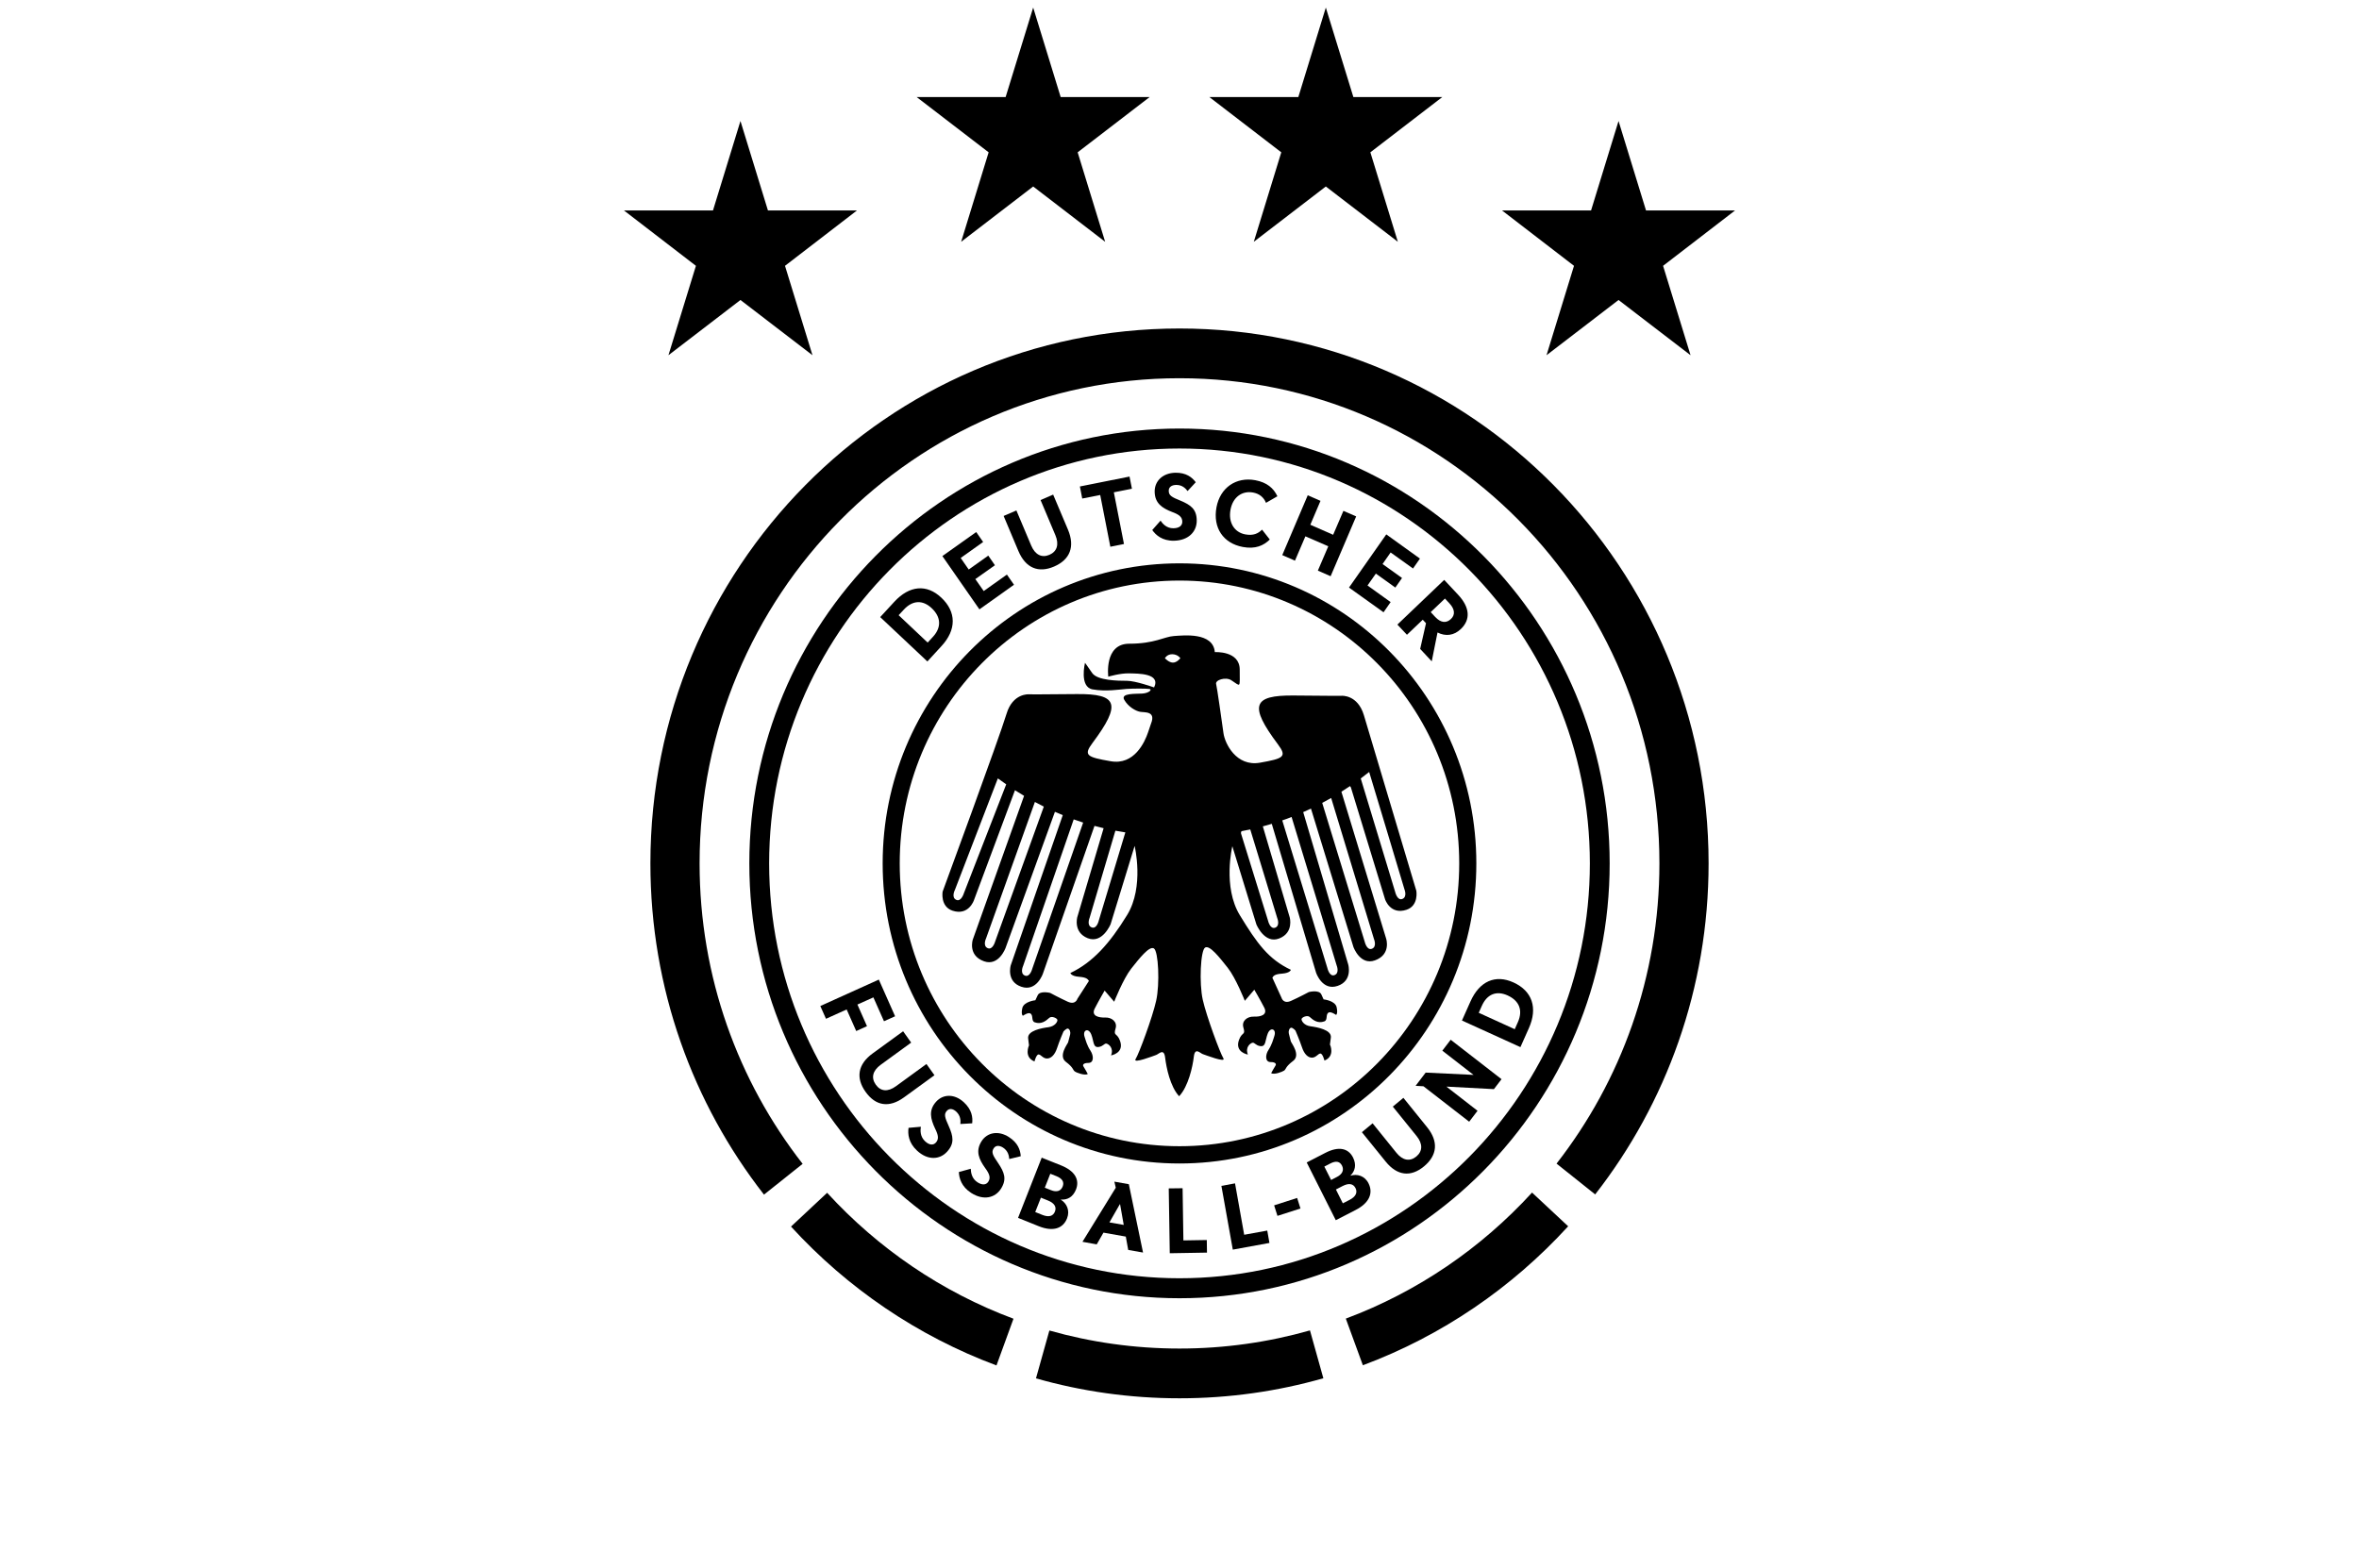 <svg xmlns="http://www.w3.org/2000/svg" xmlns:xlink="http://www.w3.org/1999/xlink" width="200" zoomAndPan="magnify" viewBox="0 0 150 107.04" height="133" preserveAspectRatio="xMidYMid meet" version="1.0"><defs><clipPath id="34b27dddcb"><path d="M 57 0.516 L 73 0.516 L 73 17 L 57 17 Z M 57 0.516 " clip-rule="nonzero"/></clipPath><clipPath id="b1efadb0ba"><path d="M 77 0.516 L 93 0.516 L 93 17 L 77 17 Z M 77 0.516 " clip-rule="nonzero"/></clipPath></defs><path fill="#000000" d="M 99.055 81.387 L 101.52 83.688 C 97.691 87.879 92.906 91.16 87.512 93.172 L 86.348 89.988 C 91.242 88.16 95.582 85.184 99.055 81.387 Z M 99.055 81.387 " fill-opacity="1" fill-rule="nonzero"/><path fill="#000000" d="M 83.902 90.793 L 84.816 94.059 C 81.695 94.949 78.402 95.426 75 95.426 C 71.605 95.426 68.32 94.953 65.207 94.066 L 66.121 90.801 C 68.945 91.602 71.922 92.031 75 92.031 C 78.086 92.031 81.074 91.598 83.902 90.793 Z M 83.902 90.793 " fill-opacity="1" fill-rule="nonzero"/><path fill="#000000" d="M 63.672 89.996 L 62.512 93.184 C 57.113 91.172 52.324 87.895 48.492 83.707 L 50.957 81.402 C 54.434 85.199 58.777 88.172 63.672 89.996 Z M 63.672 89.996 " fill-opacity="1" fill-rule="nonzero"/><path fill="#000000" d="M 100.727 79.41 C 105.121 73.773 107.746 66.656 107.746 58.922 C 107.746 40.637 93.086 25.812 75 25.812 C 56.914 25.812 42.254 40.637 42.254 58.922 C 42.254 66.664 44.883 73.785 49.285 79.426 L 46.648 81.527 C 41.797 75.309 38.898 67.457 38.898 58.922 C 38.898 38.762 55.062 22.418 75 22.418 C 94.938 22.418 111.102 38.762 111.102 58.922 C 111.102 67.449 108.211 75.297 103.363 81.512 Z M 100.727 79.41 " fill-opacity="1" fill-rule="nonzero"/><path fill="#000000" d="M 47 58.922 C 47 43.312 59.562 30.609 75 30.609 C 90.438 30.609 103 43.312 103 58.922 C 103 74.531 90.438 87.234 75 87.234 C 59.559 87.234 47 74.535 47 58.922 Z M 45.648 58.922 C 45.648 75.289 58.816 88.598 75 88.598 C 91.184 88.598 104.352 75.289 104.352 58.922 C 104.352 42.559 91.188 29.246 75 29.246 C 58.812 29.246 45.648 42.559 45.648 58.922 Z M 45.648 58.922 " fill-opacity="1" fill-rule="nonzero"/><path fill="#000000" d="M 95.254 58.922 C 95.254 70.23 86.184 79.402 75 79.402 C 63.812 79.402 54.746 70.23 54.746 58.922 C 54.746 47.613 63.812 38.445 75 38.445 C 86.184 38.445 95.254 47.613 95.254 58.922 Z M 75 39.621 C 64.457 39.621 55.91 48.262 55.91 58.922 C 55.91 69.582 64.457 78.223 75 78.223 C 85.539 78.223 94.086 69.582 94.086 58.922 C 94.086 48.262 85.539 39.621 75 39.621 Z M 75 39.621 " fill-opacity="1" fill-rule="nonzero"/><path fill="#000000" d="M 58.758 44.094 C 59.789 42.98 59.781 41.758 58.75 40.789 C 57.754 39.848 56.574 39.949 55.543 41.066 L 54.578 42.113 L 57.797 45.141 Z M 56.188 41.605 C 56.789 40.953 57.48 40.93 58.09 41.504 C 58.73 42.105 58.773 42.816 58.168 43.469 L 57.816 43.852 L 55.836 41.984 Z M 56.188 41.605 " fill-opacity="1" fill-rule="nonzero"/><path fill="#000000" d="M 63.707 39.906 L 63.223 39.211 L 61.641 40.336 L 61.07 39.52 L 62.406 38.574 L 61.953 37.918 L 60.617 38.867 L 60.07 38.078 L 61.602 36.988 L 61.129 36.309 L 58.82 37.949 L 61.348 41.586 Z M 63.707 39.906 " fill-opacity="1" fill-rule="nonzero"/><path fill="#000000" d="M 66.441 38.664 C 67.539 38.191 67.875 37.301 67.391 36.148 L 66.379 33.754 L 65.52 34.125 L 66.531 36.523 C 66.797 37.156 66.645 37.637 66.125 37.863 C 65.605 38.086 65.152 37.867 64.883 37.234 L 63.871 34.836 L 63 35.211 L 64.008 37.605 C 64.5 38.766 65.371 39.125 66.441 38.664 Z M 66.441 38.664 " fill-opacity="1" fill-rule="nonzero"/><path fill="#000000" d="M 70.281 37.312 L 71.211 37.125 L 70.52 33.598 L 71.754 33.352 L 71.59 32.523 L 68.203 33.199 L 68.363 34.023 L 69.59 33.781 Z M 70.281 37.312 " fill-opacity="1" fill-rule="nonzero"/><path fill="#000000" d="M 76.176 35.516 C 76.168 34.75 75.773 34.461 75.059 34.164 C 74.48 33.93 74.262 33.816 74.266 33.492 C 74.262 33.25 74.457 33.098 74.77 33.094 C 75.191 33.086 75.422 33.34 75.551 33.512 L 76.109 32.91 C 75.859 32.574 75.453 32.25 74.723 32.262 C 73.867 32.277 73.297 32.82 73.305 33.555 C 73.316 34.352 73.828 34.68 74.492 34.938 C 74.984 35.117 75.188 35.289 75.191 35.602 C 75.191 35.867 74.992 36.043 74.59 36.051 C 74.113 36.059 73.84 35.73 73.707 35.531 L 73.141 36.172 C 73.379 36.516 73.824 36.914 74.621 36.902 C 75.621 36.883 76.184 36.277 76.176 35.516 Z M 76.176 35.516 " fill-opacity="1" fill-rule="nonzero"/><path fill="#000000" d="M 79.488 36.469 C 78.734 36.328 78.32 35.652 78.48 34.785 C 78.637 33.938 79.258 33.473 80.023 33.613 C 80.453 33.695 80.746 33.934 80.902 34.316 L 81.68 33.867 C 81.418 33.312 80.965 32.922 80.176 32.773 C 78.867 32.527 77.773 33.277 77.523 34.621 C 77.266 36.02 77.984 37.078 79.32 37.328 C 80.172 37.488 80.734 37.238 81.16 36.82 L 80.633 36.145 C 80.367 36.41 80.043 36.57 79.488 36.469 Z M 79.488 36.469 " fill-opacity="1" fill-rule="nonzero"/><path fill="#000000" d="M 84.441 38.941 L 85.312 39.324 L 87.055 35.242 L 86.184 34.863 L 85.484 36.496 L 83.926 35.812 L 84.621 34.18 L 83.75 33.801 L 82.012 37.883 L 82.879 38.262 L 83.59 36.602 L 85.152 37.281 Z M 84.441 38.941 " fill-opacity="1" fill-rule="nonzero"/><path fill="#000000" d="M 88.922 41.785 L 89.406 41.09 L 87.828 39.957 L 88.398 39.145 L 89.727 40.098 L 90.184 39.445 L 88.855 38.492 L 89.406 37.703 L 90.934 38.797 L 91.406 38.121 L 89.109 36.469 L 86.566 40.098 Z M 88.922 41.785 " fill-opacity="1" fill-rule="nonzero"/><path fill="#000000" d="M 90.52 43.32 L 91.598 42.293 L 91.82 42.531 L 91.422 44.285 L 92.211 45.133 L 92.605 43.164 C 93.164 43.445 93.73 43.375 94.199 42.926 C 94.883 42.273 94.805 41.438 94.012 40.59 L 93.062 39.574 L 89.867 42.625 Z M 93.113 40.848 L 93.422 41.18 C 93.793 41.578 93.82 41.961 93.523 42.242 C 93.203 42.547 92.828 42.508 92.449 42.105 L 92.141 41.773 Z M 93.113 40.848 " fill-opacity="1" fill-rule="nonzero"/><path fill="#000000" d="M 53.023 68.555 L 54.113 68.066 L 54.836 69.695 L 55.594 69.355 L 54.484 66.852 L 50.492 68.656 L 50.879 69.527 L 52.289 68.891 L 52.941 70.363 L 53.676 70.031 Z M 53.023 68.555 " fill-opacity="1" fill-rule="nonzero"/><path fill="#000000" d="M 57.734 72.613 L 55.652 74.129 C 55.102 74.531 54.605 74.488 54.277 74.023 C 53.945 73.562 54.059 73.07 54.609 72.668 L 56.691 71.152 L 56.141 70.379 L 54.062 71.891 C 53.051 72.625 52.898 73.559 53.578 74.512 C 54.27 75.484 55.195 75.621 56.199 74.891 L 58.281 73.379 Z M 57.734 72.613 " fill-opacity="1" fill-rule="nonzero"/><path fill="#000000" d="M 59.766 75.863 C 60.074 76.148 60.07 76.492 60.047 76.707 L 60.855 76.66 C 60.902 76.238 60.828 75.727 60.289 75.227 C 59.664 74.645 58.883 74.645 58.395 75.184 C 57.863 75.77 58.016 76.363 58.32 77.012 C 58.555 77.48 58.586 77.742 58.375 77.977 C 58.199 78.168 57.934 78.16 57.641 77.887 C 57.289 77.559 57.316 77.133 57.352 76.895 L 56.512 76.969 C 56.453 77.383 56.504 77.98 57.09 78.523 C 57.82 79.203 58.641 79.152 59.145 78.594 C 59.656 78.031 59.566 77.551 59.25 76.84 C 58.992 76.27 58.91 76.035 59.129 75.805 C 59.293 75.625 59.535 75.652 59.766 75.863 Z M 59.766 75.863 " fill-opacity="1" fill-rule="nonzero"/><path fill="#000000" d="M 63.359 77.598 C 62.645 77.137 61.875 77.273 61.488 77.891 C 61.066 78.562 61.32 79.117 61.734 79.703 C 62.047 80.125 62.121 80.379 61.957 80.641 C 61.816 80.863 61.555 80.902 61.215 80.684 C 60.816 80.426 60.766 80 60.758 79.762 L 59.945 79.984 C 59.961 80.402 60.117 80.98 60.785 81.41 C 61.625 81.949 62.422 81.754 62.824 81.117 C 63.227 80.473 63.055 80.012 62.621 79.367 C 62.266 78.852 62.145 78.637 62.32 78.371 C 62.449 78.164 62.691 78.148 62.957 78.316 C 63.309 78.543 63.367 78.883 63.383 79.098 L 64.168 78.906 C 64.141 78.484 63.977 77.992 63.359 77.598 Z M 63.359 77.598 " fill-opacity="1" fill-rule="nonzero"/><path fill="#000000" d="M 66.926 79.535 L 65.598 79.004 L 63.984 83.113 L 65.398 83.684 C 66.383 84.078 67.059 83.832 67.328 83.145 C 67.539 82.605 67.301 82.121 66.906 81.875 L 66.91 81.863 C 67.328 81.898 67.73 81.707 67.938 81.176 C 68.195 80.523 67.879 79.918 66.926 79.535 Z M 66.5 82.684 C 66.375 83 66.082 83.086 65.641 82.91 L 65.156 82.715 L 65.543 81.734 L 66.02 81.926 C 66.461 82.102 66.625 82.367 66.5 82.684 Z M 67.027 80.977 C 66.906 81.281 66.621 81.379 66.234 81.223 L 65.809 81.055 L 66.184 80.102 L 66.609 80.27 C 67.008 80.434 67.148 80.668 67.027 80.977 Z M 67.027 80.977 " fill-opacity="1" fill-rule="nonzero"/><path fill="#000000" d="M 70.555 80.641 L 70.652 81.055 L 68.379 84.746 L 69.352 84.922 L 69.812 84.121 L 71.336 84.391 L 71.5 85.301 L 72.512 85.48 L 71.543 80.816 Z M 70.219 83.422 L 70.93 82.18 L 70.945 82.18 L 71.195 83.594 Z M 70.219 83.422 " fill-opacity="1" fill-rule="nonzero"/><path fill="#000000" d="M 75.266 84.652 L 75.211 81.09 L 74.266 81.102 L 74.336 85.527 L 76.875 85.484 L 76.863 84.625 Z M 75.266 84.652 " fill-opacity="1" fill-rule="nonzero"/><path fill="#000000" d="M 79.414 84.266 L 78.789 80.758 L 77.859 80.93 L 78.637 85.281 L 81.137 84.824 L 80.988 83.98 Z M 79.414 84.266 " fill-opacity="1" fill-rule="nonzero"/><path fill="#000000" d="M 83.027 81.754 L 81.457 82.258 L 81.684 82.977 L 83.254 82.473 Z M 83.027 81.754 " fill-opacity="1" fill-rule="nonzero"/><path fill="#000000" d="M 86.676 80.234 L 86.668 80.223 C 86.969 79.93 87.094 79.5 86.84 78.992 C 86.523 78.363 85.867 78.203 84.953 78.676 L 83.68 79.332 L 85.664 83.273 L 87.02 82.574 C 87.965 82.09 88.227 81.414 87.898 80.758 C 87.637 80.234 87.117 80.098 86.676 80.234 Z M 85.344 80.527 L 84.883 79.613 L 85.289 79.402 C 85.672 79.203 85.941 79.254 86.09 79.551 C 86.234 79.844 86.121 80.125 85.75 80.316 Z M 86.609 81.883 L 86.145 82.121 L 85.672 81.176 L 86.129 80.941 C 86.551 80.723 86.855 80.777 87.008 81.078 C 87.16 81.383 87.031 81.664 86.609 81.883 Z M 86.609 81.883 " fill-opacity="1" fill-rule="nonzero"/><path fill="#000000" d="M 90.277 74.922 L 89.555 75.52 L 91.18 77.531 C 91.609 78.062 91.594 78.562 91.16 78.926 C 90.723 79.285 90.23 79.203 89.801 78.672 L 88.176 76.66 L 87.445 77.266 L 89.066 79.27 C 89.852 80.246 90.781 80.344 91.68 79.602 C 92.598 78.844 92.68 77.898 91.898 76.93 Z M 90.277 74.922 " fill-opacity="1" fill-rule="nonzero"/><path fill="#000000" d="M 92.934 71.703 L 95.059 73.352 L 95.055 73.355 L 91.797 73.199 L 91.109 74.102 L 91.648 74.133 L 94.766 76.551 L 95.336 75.805 L 93.223 74.164 L 93.23 74.156 L 96.453 74.328 L 96.973 73.648 L 93.504 70.957 Z M 92.934 71.703 " fill-opacity="1" fill-rule="nonzero"/><path fill="#000000" d="M 97.789 67.047 C 96.551 66.484 95.469 66.961 94.852 68.348 L 94.273 69.645 L 98.262 71.461 L 98.84 70.164 C 99.457 68.777 99.066 67.629 97.789 67.047 Z M 98.086 69.762 L 97.875 70.238 L 95.418 69.117 L 95.629 68.645 C 95.988 67.836 96.633 67.59 97.391 67.934 C 98.184 68.297 98.449 68.949 98.086 69.762 Z M 98.086 69.762 " fill-opacity="1" fill-rule="nonzero"/><path fill="#000000" d="M 91.16 60.793 C 91.16 60.793 88.082 50.465 87.582 48.809 C 87.156 47.391 86.059 47.484 86.059 47.484 C 86.059 47.484 85.695 47.5 82.797 47.465 C 79.996 47.438 79.727 48.141 81.719 50.801 C 82.348 51.645 82.105 51.766 80.484 52.051 C 78.867 52.332 78.094 50.734 78 50.031 C 77.906 49.328 77.547 46.824 77.504 46.703 C 77.398 46.402 78.156 46.18 78.527 46.418 C 79.203 46.855 79.109 46.996 79.109 45.699 C 79.109 44.395 77.41 44.504 77.41 44.504 C 77.297 43.125 75.266 43.363 74.613 43.406 C 73.961 43.449 73.309 43.93 71.57 43.93 C 69.836 43.93 70.141 46.18 70.141 46.18 C 70.141 46.18 70.945 45.938 71.559 45.953 C 72.168 45.969 73.738 45.938 73.266 46.914 C 73.266 46.914 72.004 46.461 71.41 46.461 C 70.82 46.461 69.395 46.449 69.039 45.926 C 68.684 45.398 68.551 45.234 68.551 45.234 C 68.551 45.234 68.148 46.883 69.07 47.047 C 69.988 47.211 70.938 47.047 71.383 47.016 C 71.828 46.984 72.703 46.984 72.938 47.016 C 73.176 47.047 72.922 47.301 72.465 47.332 C 72.004 47.363 70.953 47.289 71.234 47.766 C 71.516 48.246 72.004 48.516 72.301 48.574 C 72.598 48.637 73.414 48.5 73.055 49.387 L 72.855 49.977 C 72.629 50.648 71.914 52.238 70.297 51.949 C 68.676 51.668 68.434 51.547 69.062 50.707 C 71.051 48.043 70.785 47.34 67.984 47.367 C 65.082 47.402 64.723 47.383 64.723 47.383 C 64.723 47.383 63.625 47.293 63.199 48.711 C 62.699 50.363 58.836 60.852 58.836 60.852 C 58.836 60.852 58.664 61.863 59.508 62.148 C 60.613 62.516 60.973 61.438 60.973 61.438 L 63.773 53.93 C 63.984 54.059 64.188 54.188 64.395 54.312 L 60.895 64.125 C 60.895 64.125 60.539 65.207 61.668 65.605 C 62.676 65.957 63.133 64.688 63.133 64.688 L 66.5 55.402 C 66.68 55.48 66.859 55.559 67.035 55.629 L 63.484 65.883 C 63.484 65.883 63.16 66.984 64.207 67.34 C 65.254 67.703 65.68 66.445 65.68 66.445 L 69.199 56.363 C 69.41 56.422 69.617 56.473 69.82 56.52 C 69.816 56.531 69.816 56.543 69.816 56.543 L 68.027 62.586 C 68.027 62.586 67.73 63.625 68.738 64.027 C 69.746 64.426 70.301 63.066 70.301 63.066 L 71.938 57.73 C 71.938 57.73 72.613 60.508 71.426 62.445 C 70.238 64.387 69.078 65.68 67.555 66.402 C 67.555 66.402 67.598 66.621 68.148 66.66 C 68.703 66.703 68.742 66.844 68.82 66.941 L 68.035 68.16 C 68.035 68.16 67.914 68.602 67.379 68.363 C 66.848 68.121 66.176 67.762 66.176 67.762 C 66.176 67.762 65.48 67.586 65.324 67.922 L 65.164 68.262 C 65.164 68.262 64.375 68.344 64.273 68.801 C 64.176 69.262 64.316 69.32 64.316 69.32 C 64.316 69.32 64.676 69.066 64.828 69.164 C 65.039 69.289 64.871 69.676 65.117 69.766 C 65.559 69.926 65.879 69.68 66.117 69.461 C 66.27 69.316 66.648 69.48 66.668 69.602 C 66.688 69.723 66.508 70.039 66.055 70.102 C 65.602 70.16 64.613 70.336 64.672 70.859 C 64.723 71.301 64.727 71.34 64.73 71.34 C 64.727 71.348 64.359 72.141 65.105 72.438 C 65.105 72.438 65.227 71.961 65.383 71.961 C 65.543 71.961 65.68 72.238 65.957 72.238 C 66.234 72.238 66.492 71.996 66.648 71.52 C 66.805 71.039 67.082 70.398 67.082 70.398 C 67.082 70.398 67.281 70.16 67.398 70.199 C 67.52 70.242 67.578 70.461 67.539 70.598 C 67.5 70.742 67.418 71.059 67.398 71.141 C 67.379 71.219 66.711 72.059 67.242 72.461 C 67.773 72.859 67.715 73.02 67.852 73.117 C 67.992 73.219 68.547 73.414 68.742 73.297 C 68.742 73.297 68.508 72.859 68.445 72.777 C 68.387 72.699 68.406 72.539 68.781 72.539 C 69.16 72.539 69.16 72.059 68.922 71.699 C 68.684 71.34 68.602 70.992 68.523 70.758 C 68.371 70.289 68.789 70.117 68.98 70.598 C 69.164 71.062 69.09 71.516 69.496 71.449 C 69.797 71.402 69.867 71.199 70.008 71.219 C 70.148 71.238 70.539 71.516 70.328 72.027 C 70.328 72.027 71.254 71.875 70.938 71.02 C 70.73 70.453 70.473 70.738 70.641 70.18 C 70.77 69.742 70.383 69.422 69.93 69.441 C 69.504 69.457 68.949 69.344 69.219 68.82 C 69.504 68.266 69.891 67.602 69.891 67.602 L 70.543 68.363 C 70.543 68.363 71.156 66.805 71.707 66.102 C 72.262 65.406 72.934 64.543 73.25 64.723 C 73.566 64.902 73.664 67.164 73.406 68.301 C 73.152 69.441 72.223 71.938 72.004 72.277 C 71.789 72.617 73.23 72.059 73.406 71.996 C 73.586 71.938 73.941 71.5 74.02 72.18 C 74.102 72.859 74.363 74.148 74.973 74.812 L 74.988 74.797 C 75.602 74.137 75.898 72.797 75.977 72.117 C 76.055 71.441 76.41 71.879 76.59 71.938 C 76.766 71.996 78.211 72.559 77.992 72.219 C 77.777 71.879 76.848 69.379 76.59 68.242 C 76.332 67.102 76.434 64.844 76.75 64.664 C 77.066 64.484 77.734 65.344 78.289 66.043 C 78.844 66.742 79.457 68.301 79.457 68.301 L 80.105 67.543 C 80.105 67.543 80.496 68.207 80.781 68.762 C 81.047 69.281 80.496 69.398 80.07 69.379 C 79.613 69.363 79.227 69.684 79.359 70.121 C 79.523 70.676 79.27 70.395 79.062 70.961 C 78.746 71.816 79.668 71.969 79.668 71.969 C 79.461 71.453 79.852 71.18 79.988 71.16 C 80.129 71.141 80.199 71.344 80.504 71.391 C 80.91 71.453 80.836 71.004 81.02 70.539 C 81.207 70.059 81.629 70.227 81.473 70.699 C 81.395 70.934 81.312 71.277 81.078 71.641 C 80.84 71.996 80.84 72.48 81.215 72.48 C 81.59 72.48 81.609 72.637 81.551 72.719 C 81.492 72.797 81.254 73.238 81.254 73.238 C 81.453 73.359 82.004 73.156 82.145 73.059 C 82.281 72.957 82.223 72.797 82.758 72.398 C 83.289 71.996 82.617 71.16 82.598 71.078 C 82.578 70.996 82.5 70.68 82.461 70.539 C 82.422 70.398 82.48 70.18 82.598 70.141 C 82.719 70.102 82.914 70.336 82.914 70.336 C 82.914 70.336 83.191 70.98 83.352 71.457 C 83.508 71.938 83.766 72.18 84.039 72.18 C 84.32 72.18 84.457 71.898 84.613 71.898 C 84.773 71.898 84.891 72.379 84.891 72.379 C 85.637 72.078 85.273 71.289 85.266 71.281 C 85.27 71.277 85.273 71.238 85.328 70.801 C 85.383 70.277 84.398 70.102 83.941 70.039 C 83.488 69.98 83.312 69.66 83.328 69.543 C 83.352 69.418 83.727 69.258 83.883 69.402 C 84.117 69.617 84.438 69.867 84.883 69.703 C 85.129 69.617 84.957 69.23 85.168 69.102 C 85.324 69.008 85.684 69.262 85.684 69.262 C 85.684 69.262 85.82 69.199 85.723 68.742 C 85.625 68.281 84.832 68.203 84.832 68.203 L 84.676 67.859 C 84.516 67.523 83.824 67.703 83.824 67.703 C 83.824 67.703 83.152 68.062 82.617 68.301 C 82.086 68.543 81.965 68.102 81.965 68.102 L 81.336 66.723 C 81.41 66.621 81.453 66.48 82.004 66.445 C 82.559 66.402 82.598 66.184 82.598 66.184 C 81.078 65.465 80.305 64.406 79.121 62.465 C 77.934 60.527 78.605 57.75 78.605 57.75 L 80.246 63.086 C 80.246 63.086 80.801 64.445 81.809 64.043 C 82.816 63.645 82.52 62.605 82.52 62.605 L 80.691 56.41 C 80.691 56.41 80.688 56.406 80.688 56.395 C 80.887 56.344 81.094 56.285 81.297 56.223 L 84.32 66.383 C 84.32 66.383 84.742 67.645 85.793 67.281 C 86.836 66.926 86.512 65.82 86.512 65.82 L 83.441 55.422 C 83.617 55.348 83.793 55.266 83.969 55.184 C 83.969 55.188 83.973 55.191 83.973 55.191 L 86.867 64.625 C 86.867 64.625 87.32 65.898 88.328 65.543 C 89.457 65.145 89.102 64.062 89.102 64.062 L 86.047 54.031 C 86.242 53.906 86.438 53.781 86.633 53.648 C 86.691 53.707 86.707 53.777 86.707 53.777 L 89.027 61.375 C 89.027 61.375 89.383 62.457 90.492 62.086 C 91.336 61.805 91.16 60.793 91.16 60.793 Z M 60.285 60.965 C 60.285 60.965 60.102 61.574 59.758 61.406 C 59.414 61.238 59.672 60.738 59.672 60.738 C 59.672 60.738 62.34 53.797 62.605 53.121 C 62.793 53.262 62.988 53.398 63.176 53.527 Z M 62.422 64.25 C 62.422 64.25 62.254 64.863 61.906 64.703 C 61.559 64.547 61.801 64.039 61.801 64.039 C 61.801 64.039 64.672 56.008 65.133 54.73 C 65.336 54.84 65.539 54.945 65.742 55.047 Z M 64.953 66.113 C 64.953 66.113 64.793 66.73 64.441 66.574 C 64.094 66.422 64.332 65.91 64.332 65.91 C 64.332 65.91 67.25 57.445 67.781 55.918 C 68 55.996 68.215 56.07 68.426 56.137 Z M 69.496 62.809 C 69.496 62.809 69.363 63.43 69.004 63.289 C 68.648 63.148 68.867 62.633 68.867 62.633 C 68.867 62.633 70.258 57.922 70.625 56.691 C 70.859 56.734 71.086 56.773 71.305 56.805 Z M 74.539 45.219 C 74.258 45.207 74.004 44.918 74.004 44.918 C 74.004 44.918 74.152 44.637 74.523 44.648 C 74.895 44.664 75.059 44.918 75.059 44.918 C 75.059 44.918 74.82 45.234 74.539 45.219 Z M 81.668 62.648 C 81.668 62.648 81.887 63.168 81.531 63.309 C 81.176 63.441 81.039 62.824 81.039 62.824 L 79.207 56.91 C 79.207 56.91 79.168 56.836 79.23 56.723 C 79.422 56.688 79.621 56.648 79.828 56.605 C 79.945 56.965 81.668 62.648 81.668 62.648 Z M 85.723 65.883 C 85.723 65.883 85.938 66.402 85.582 66.543 C 85.227 66.684 85.09 66.062 85.09 66.062 L 82.012 55.988 C 82.223 55.918 82.438 55.84 82.648 55.754 C 82.984 56.836 85.723 65.883 85.723 65.883 Z M 88.27 64.086 C 88.27 64.086 88.488 64.605 88.133 64.746 C 87.777 64.887 87.637 64.266 87.637 64.266 L 84.738 54.793 C 84.941 54.688 85.141 54.574 85.348 54.457 C 85.547 55.094 88.27 64.086 88.27 64.086 Z M 90.207 61.348 C 89.855 61.488 89.715 60.867 89.715 60.867 L 87.367 53.125 C 87.559 52.984 87.75 52.836 87.941 52.684 C 87.941 52.691 87.945 52.691 87.945 52.695 C 88.008 52.879 90.348 60.688 90.348 60.688 C 90.348 60.688 90.562 61.207 90.207 61.348 Z M 90.207 61.348 " fill-opacity="1" fill-rule="nonzero"/><path fill="#000000" d="M 43.168 14.363 L 37.094 14.363 L 42.004 18.141 L 40.129 24.242 L 45.043 20.473 L 49.957 24.242 L 48.082 18.141 L 52.992 14.363 L 46.918 14.363 L 45.043 8.258 Z M 43.168 14.363 " fill-opacity="1" fill-rule="nonzero"/><g clip-path="url(#34b27dddcb)"><path fill="#000000" d="M 63.137 6.621 L 57.062 6.621 L 61.977 10.395 L 60.102 16.5 L 65.016 12.727 L 69.926 16.5 L 68.051 10.395 L 72.965 6.621 L 66.891 6.621 L 65.016 0.516 Z M 63.137 6.621 " fill-opacity="1" fill-rule="nonzero"/></g><g clip-path="url(#b1efadb0ba)"><path fill="#000000" d="M 83.109 6.621 L 77.035 6.621 L 81.945 10.395 L 80.07 16.5 L 84.984 12.727 L 89.898 16.5 L 88.023 10.395 L 92.934 6.621 L 86.863 6.621 L 84.984 0.516 Z M 83.109 6.621 " fill-opacity="1" fill-rule="nonzero"/></g><path fill="#000000" d="M 103.082 14.363 L 97.008 14.363 L 101.918 18.141 L 100.043 24.242 L 104.957 20.473 L 109.871 24.242 L 107.996 18.141 L 112.906 14.363 L 106.832 14.363 L 104.957 8.258 Z M 103.082 14.363 " fill-opacity="1" fill-rule="nonzero"/></svg>